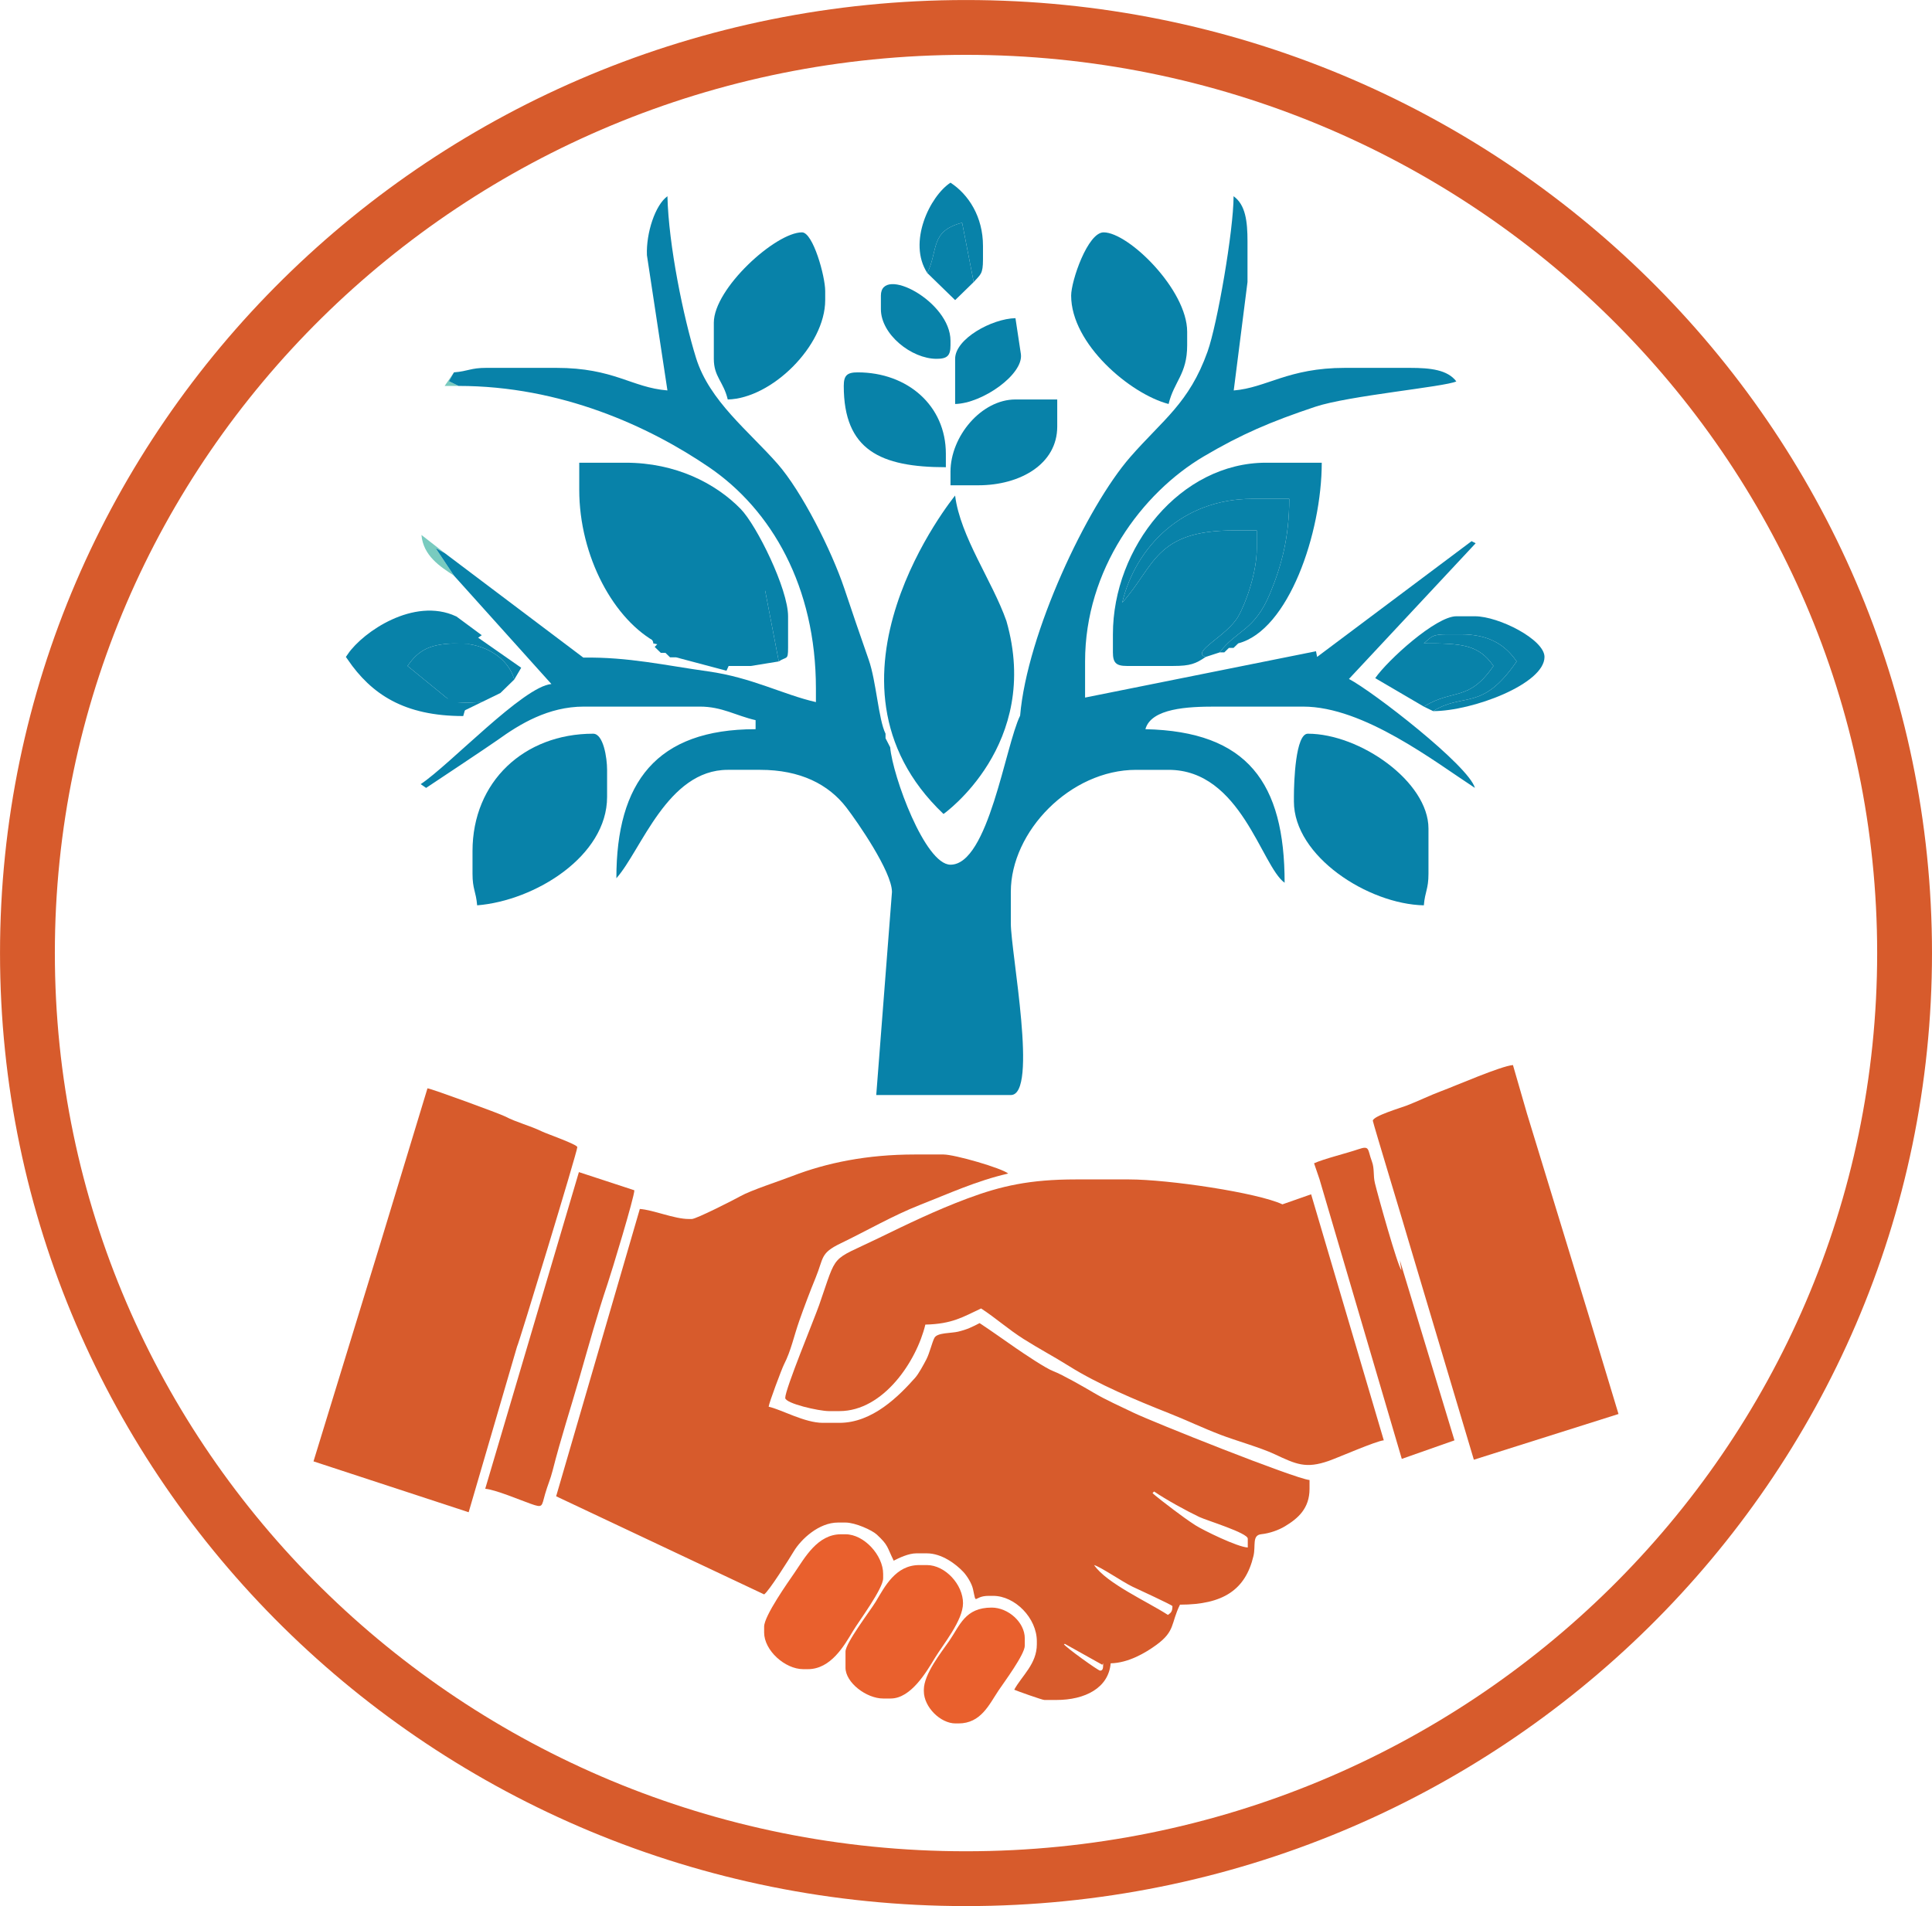 <?xml version="1.0" encoding="UTF-8"?>
<!DOCTYPE svg PUBLIC "-//W3C//DTD SVG 1.1//EN" "http://www.w3.org/Graphics/SVG/1.1/DTD/svg11.dtd">
<!-- Creator: CorelDRAW 2021 (64-Bit) -->
<svg xmlns="http://www.w3.org/2000/svg" xml:space="preserve" width="14.914mm" height="14.718mm" version="1.1" style="shape-rendering:geometricPrecision; text-rendering:geometricPrecision; image-rendering:optimizeQuality; fill-rule:evenodd; clip-rule:evenodd"
viewBox="0 0 1491.42 1471.79"
 xmlns:xlink="http://www.w3.org/1999/xlink"
 xmlns:xodm="http://www.corel.com/coreldraw/odm/2003">
 <defs>
  <style type="text/css">
   <![CDATA[
    .str0 {stroke:#D75B2C;stroke-width:42.33;stroke-miterlimit:2.613}
    .str1 {stroke:#0882A9;stroke-width:7.62;stroke-miterlimit:2.613}
    .fil0 {fill:none}
    .fil4 {fill:#E9602D}
    .fil3 {fill:#D75B2C}
    .fil1 {fill:#0882A9}
    .fil2 {fill:#79CBBF}
   ]]>
  </style>
 </defs>
 <g id="Layer_x0020_1">
  <g id="_1959863185136">
   <path class="fil0 str0" d="M745.71 21.17c400.15,0 724.54,319.99 724.54,714.72 0,394.73 -324.39,714.73 -724.54,714.73 -400.15,0 -724.53,-320 -724.53,-714.73 0,-394.73 324.38,-714.72 724.53,-714.72z"/>
   <path class="fil1" d="M715.83 210.79l3.58 3.49 -3.58 -3.49c8.69,-17.64 1.84,-32.32 26.89,-38.82l8.93 45.79 -3.58 3.49 -3.58 3.49 -3.58 3.49 -3.59 3.48 3.59 -3.48 3.58 -3.49 3.58 -3.49 3.58 -3.49c5.32,-5.95 7.17,-6.06 7.17,-17.43l0 -10.47c0,-22.48 -11.12,-39.72 -25.08,-48.82 -15.86,10.34 -33.31,46.13 -17.91,69.75z"/>
   <path class="fil1" d="M551.04 249.15l0 27.9c0,13.96 7.38,17.34 10.75,31.39 33.85,-0.73 75.23,-41.39 75.23,-76.73l0 -6.97c0,-11.51 -9.41,-45.34 -17.91,-45.34 -20.33,0 -68.07,43.32 -68.07,69.75z"/>
   <path class="fil1" d="M715.83 210.79l3.58 3.49 17.91 17.43 3.59 -3.48 3.58 -3.49 3.58 -3.49 3.58 -3.49 -8.93 -45.79c-25.05,6.5 -18.2,21.18 -26.89,38.82z"/>
   <path class="fil1" d="M680.01 228.23l0 10.46c0,19.58 23.68,38.36 42.98,38.36 8.26,0 10.75,-2.42 10.75,-10.46l0 -3.49c0,-30.53 -53.73,-58.55 -53.73,-34.87z"/>
   <polygon class="fil2" points="354.01,297.98 346.54,294.31 350.43,287.51 343.26,297.98 "/>
   <path class="fil1" d="M651.35 297.98c0,49.48 28.24,62.77 78.81,62.77l0 -10.46c0,-37.07 -29.57,-62.78 -68.07,-62.78 -8.25,0 -10.74,2.43 -10.74,10.47z"/>
   <path class="fil1" d="M737.32 277.05l0 34.88c21.07,-0.46 52.85,-22.87 50.77,-38.47l-4.2 -27.8c-18.23,0.4 -46.57,15.93 -46.57,31.39z"/>
   <path class="fil1" d="M826.88 228.23c0,37.4 45.71,76.02 75.23,83.7 4.2,-17.54 14.33,-22.92 14.33,-45.34l0 -10.46c0,-32.39 -45.26,-76.73 -64.48,-76.73 -12.31,0 -25.08,37.47 -25.08,48.83z"/>
   <path class="fil1" d="M733.74 364.24l0 10.46 21.5 0c32.16,0 60.9,-16.28 60.9,-45.33l0 -20.93 -32.25 0c-26.38,0 -50.15,28.53 -50.15,55.8z"/>
   <path class="fil1" d="M508.05 496.77c1.89,-4.15 -20.39,-30.89 -26.26,-44.18 -7.43,-16.81 -13.14,-44.52 -13.14,-67.42l21.49 0c26.87,0 53.51,7.68 70.31,18.74 12.37,8.15 37.77,38.01 30,51.01l10.74 55.8 -21.49 3.49 21.49 -3.49c6.04,-4.09 7.17,-0.5 7.17,-10.46l0 -24.42c0,-21.03 -24.18,-70.15 -36.63,-82.91 -19.3,-19.76 -50.14,-35.66 -88.75,-35.66l-35.83 0 0 20.92c0,51.11 26.59,100.9 60.9,118.58zm82.4 -45.34l-3.59 -3.49 3.59 3.49zm-10.75 -13.95l-3.58 -3.49 -3.58 -3.49 -3.59 -3.48 -3.58 -3.49 3.58 3.49 3.59 3.48 3.58 3.49 3.58 3.49 3.58 3.49 3.58 3.48 -3.58 -3.48 -3.58 -3.49zm-64.48 62.78l-3.58 0 3.58 0zm7.16 3.48l-3.58 0 3.58 0z"/>
   <path class="fil1 str1" d="M508.05 496.77l3.59 3.49 3.58 0 3.58 3.48 3.58 0 39.41 10.47c-19,-12.85 -34.94,-12.1 -47.81,-33.68 -10.92,-18.31 -20.26,-32.65 -20.26,-60.49l0 -10.46 32.24 0c9.67,0 32.29,10.28 39.41,13.95l3.58 3.49 3.59 3.48 3.58 3.49 3.58 3.49 3.58 3.49 3.58 3.48 0 3.49 3.59 3.49 0 3.49c7.77,-13 -17.63,-42.86 -30,-51.01 -16.8,-11.06 -43.44,-18.74 -70.31,-18.74l-21.49 0c0,22.9 5.71,50.61 13.14,67.42 5.87,13.29 28.15,40.03 26.26,44.18z"/>
   <path class="fil1" d="M561.79 514.21l17.91 0 21.49 -3.49 -10.74 -55.8 0 -3.49 -3.59 -3.49 0 -3.49 -3.58 -3.48 -3.58 -3.49 -3.58 -3.49 -3.58 -3.49 -3.59 -3.48 -3.58 -3.49c-7.12,-3.67 -29.74,-13.95 -39.41,-13.95l-32.24 0 0 10.46c0,27.84 9.34,42.18 20.26,60.49 12.87,21.58 28.81,20.83 47.81,33.68z"/>
   <path class="fil2" d="M350.43 444.45l-14.14 -21.22 6.97 3.79 -17.91 -13.95c1.38,16.06 14.42,24.43 25.08,31.38z"/>
   <path class="fil1" d="M930.77 507.23l10.75 -3.49c13.14,-17.47 26.83,-16.31 38.99,-45.74 8.83,-21.41 14.74,-43.31 14.74,-72.83l-28.66 0c-53.75,0 -89.98,37.09 -100.3,80.21 25.08,-28.09 25.3,-55.8 85.97,-55.8l17.92 0 0 13.95c0,17.92 -7.88,41.05 -14.28,52.37 -8.6,15.21 -37.21,27.71 -25.13,31.33zm25.08 -10.46l-3.59 3.49 3.59 -3.49zm-7.17 3.49l-3.58 3.48 3.58 -3.48z"/>
   <path class="fil1" d="M1099.14 545.59c22.86,-14.11 34.51,-3.43 53.74,-31.38 -11.55,-16.8 -25.09,-17.44 -53.74,-17.44 6.11,-5.17 6.23,-6.98 17.91,-6.98l10.75 0c21.74,0 34.24,8.21 42.99,20.93 -26.81,38.97 -40.43,23.5 -64.48,38.36 30.29,0 85.97,-20.93 85.97,-41.85 0,-13.43 -35.32,-31.39 -53.73,-31.39l-14.33 0c-15.79,0 -53.11,34.02 -62.61,47.77l37.53 21.98z"/>
   <path class="fil1" d="M941.52 503.74l3.58 0 3.58 -3.48 3.58 0 3.59 -3.49c38.86,-10.1 64.48,-85.26 64.48,-139.5l-42.99 0c-66.04,0 -118.22,65.22 -118.22,132.52l0 13.95c0,8.04 2.5,10.47 10.75,10.47l35.82 0c13.25,0 17.39,-1.78 25.08,-6.98 -12.08,-3.62 16.53,-16.12 25.13,-31.33 6.4,-11.32 14.28,-34.45 14.28,-52.37l0 -13.95 -17.92 0c-60.67,0 -60.89,27.71 -85.97,55.8 10.32,-43.12 46.55,-80.21 100.3,-80.21l28.66 0c0,29.52 -5.91,51.42 -14.74,72.83 -12.16,29.43 -25.85,28.27 -38.99,45.74z"/>
   <path class="fil1" d="M357.59 549.08l14.33 -6.97 -22.13 0.83 -35.18 -28.73c8.74,-12.72 18.03,-17.44 39.4,-17.44 20.64,0 38.53,11.64 42.99,27.9l-3.58 3.49 -3.58 3.48 -3.59 3.49 3.59 -3.49 3.58 -3.48 3.58 -3.49 5.34 -9.08 -51.91 -36.26 14.93 11.04 -4.18 2.91c-2.09,2.04 -48.79,-10.59 -68.07,17.44 25.89,37.64 39.99,23.23 64.48,38.36z"/>
   <path class="fil1 str1" d="M357.59 549.08c-24.49,-15.13 -38.59,-0.72 -64.48,-38.36 19.28,-28.03 65.98,-15.4 68.07,-17.44l4.18 -2.91 -14.93 -11.04c-30,-14.01 -67.54,11.51 -78.81,27.9 17.55,25.51 41.48,41.85 85.97,41.85z"/>
   <path class="fil1" d="M1099.14 545.59l7.17 3.49c24.05,-14.86 37.67,0.61 64.48,-38.36 -8.75,-12.72 -21.25,-20.93 -42.99,-20.93l-10.75 0c-11.68,0 -11.8,1.81 -17.91,6.98 28.65,0 42.19,0.64 53.74,17.44 -19.23,27.95 -30.88,17.27 -53.74,31.38z"/>
   <path class="fil1" d="M371.92 542.11l14.33 -6.98 3.59 -3.49 3.58 -3.48 3.58 -3.49c-4.46,-16.26 -22.35,-27.9 -42.99,-27.9 -21.37,0 -30.66,4.72 -39.4,17.44l35.18 28.73 22.13 -0.83z"/>
   <path class="fil1" d="M364.76 657.2l0 17.43c0,12.03 2.65,13.51 3.58,24.42 44.74,-3.63 100.31,-38.04 100.31,-83.7l0 -20.93c0,-9.26 -2.85,-27.9 -10.75,-27.9 -53.27,0 -93.14,37.03 -93.14,90.68z"/>
   <path class="fil1" d="M350.43 287.51l-3.89 6.8 7.47 3.67c78.93,0 146.99,31.15 193.4,62.82 48.12,32.84 82.44,92.04 82.44,170.84l0 10.47c-25.16,-5.71 -49.52,-19.01 -83.13,-23.7 -33.62,-4.69 -61.54,-11.18 -96.41,-10.65l-107.05 -80.74 -6.97 -3.79 14.14 21.22 75.23 83.71c-21.62,1.75 -78.57,62.55 -100.9,77.3l4.18 2.91c0.02,0.02 49.63,-32.98 55.16,-36.97 17.04,-12.28 39.12,-25.81 66.64,-25.81l89.55 0c17.08,0 27.85,7.03 42.99,10.47l0 6.97c-76.66,0 -107.47,41.09 -107.47,115.09 19.21,-21.51 39.23,-83.7 85.98,-83.7l25.07 0c30.83,0 52.76,11.1 66.65,29.28 8.44,11.03 34.97,49.27 35.05,64.99l-12.14 156.83 103.89 0c21.34,0 0,-110.38 0,-132.52l0 -24.42c0,-46.54 45.88,-94.16 96.72,-94.16l25.08 0c55.93,0 71.63,74.4 89.56,87.19 0,-77.14 -28.55,-116.87 -107.47,-118.58 4.46,-16.26 33.15,-17.44 53.73,-17.44l68.07 0c46.82,0 101.49,42.53 132.55,62.78 -4.69,-17.1 -78.51,-74.31 -97.22,-84.13l97.81 -104.78 -3.15 -1.61 -119.25 89.38 -0.84 -4.39 -178.27 35.78 0 -27.9c0,-70.96 43.69,-130.03 91.68,-158.36 28.86,-17.04 51.49,-26.75 86.04,-38.3 25.61,-8.57 99.79,-15.33 108.87,-19.57 -6.75,-8.96 -19.85,-10.46 -35.83,-10.46l-50.15 0c-43.82,0 -60.43,15.37 -85.86,17.45l10.63 -83.72 0 -31.38c0,-15.56 -1.54,-28.32 -10.75,-34.88 0,26.29 -12.53,98.77 -20.08,119.95 -14.18,39.81 -34.55,52.64 -59.66,81.42 -33.53,38.43 -79.62,136.25 -85.04,199.7 -11.46,23.25 -24.44,115.09 -53.74,115.09 -19.68,0 -44.67,-68.51 -46.57,-90.68l-3.58 -6.97 0 -3.49c-5.49,-11.13 -7.13,-40.4 -12.99,-57.1 -6.95,-19.78 -13.05,-37.78 -18.8,-54.94 -9.94,-29.62 -32.97,-75.14 -51.54,-96.31 -22.26,-25.37 -52.61,-48.55 -62.93,-81.72 -9.77,-31.41 -21.25,-87.34 -22.11,-124.95 -9.42,6.72 -16.51,28.41 -15.83,45.52l15.83 104.44c-27.84,-2.25 -41.05,-17.43 -85.98,-17.43l-53.73 0c-12.35,0 -13.87,2.58 -25.08,3.48z"/>
   <path class="fil1" d="M998.84 615.35l0 3.48c0,42.4 57.26,79.28 100.3,80.22 0.93,-10.91 3.58,-12.39 3.58,-24.42l0 -34.87c0,-36.17 -52.88,-73.24 -93.14,-73.24 -9.47,0 -10.74,36.9 -10.74,48.83z"/>
   <path class="fil1" d="M737.3 382.63c0,0 -117.15,143.09 -8.95,245.88 0,0 75.95,-53.49 48.57,-149 -10.86,-30.94 -35.59,-64.99 -39.62,-96.88z"/>
   <path class="fil1" d="M735.84 421.6c0,0 -80.03,97.74 -6.12,167.94 0,0 51.88,-36.53 33.18,-101.77 -7.42,-21.14 -24.31,-44.39 -27.06,-66.17z"/>
   <path class="fil3" d="M1081.47 980.97l2.01 8.01 -2.01 -8.01zm-67.07 -82.74l4.19 12.26 63.53 215.98 40.66 -14.31 -42.19 -139.19 1.27 7.91c-2.97,-3.32 -18.19,-57.84 -20.47,-67.28 -1.49,-6.17 -0.21,-11.13 -2.38,-16.91 -3.44,-9.17 -1.38,-12.4 -10.37,-9.32 -9.15,3.14 -27.07,7.51 -34.24,10.86z"/>
   <path class="fil3" d="M1059.76 865.39c0,1.25 27.1,90.54 27.32,91.88l50.67 169.85 111.66 -35.3 -23.68 -78.34 -46.94 -153.53 -10.86 -37.58c-9.31,0.75 -44.11,15.95 -55.04,20.01 -9.07,3.37 -17.55,7.61 -26.86,11.22 -4.49,1.74 -26.27,8.15 -26.27,11.79z"/>
   <path class="fil3" d="M606.16 1079.39c0,4.29 26,10.19 33.73,10.19l8.14 0c33.88,0 59.53,-38.5 66.3,-66.8 20.8,-0.46 29.16,-5.98 43.03,-12.46 11.63,7.58 20.59,15.83 32.78,23.57 11.88,7.53 23.36,13.54 35.35,21.07 21.93,13.76 51.05,26.02 76.79,36.2 13.67,5.41 25.74,11.26 39.86,16.68 11.68,4.49 30.64,9.8 41.65,14.94 16.76,7.83 24.17,11.51 42.12,5.18 7.49,-2.65 36.28,-15.27 42.31,-15.83l-56.09 -189.96 -22.15 7.76c-19.31,-9.02 -87.79,-19.25 -118.64,-19.25l-40.7 0c-35.78,0 -57.9,5.07 -83.76,14.7 -24.3,9.06 -46.4,19.79 -68.61,30.59 -38.1,18.54 -31.4,10.14 -45.88,51.58 -3.96,11.34 -26.23,64.94 -26.23,71.84z"/>
   <path class="fil3" d="M374.58 1149.55c7.82,0.66 26.89,8.69 34.86,11.52 9.87,3.52 8.56,2.24 11.33,-7.41 2.01,-7.04 4.07,-11.22 5.82,-18.11 6.21,-24.5 13.9,-48.05 20.92,-72.47 6.91,-24.01 13.69,-48.61 21.54,-71.88 2.95,-8.71 20.68,-66.98 20.65,-72.13l-42.81 -14.03 -72.31 244.51z"/>
   <path class="fil3" d="M293.8 959.51l-51.79 168.88 119.77 39.28 37.36 -127.91c1.25,-1.83 46.52,-150.63 46.52,-153.99 0,-2.11 -23.48,-10.28 -27.16,-12.06 -9.87,-4.77 -19.28,-6.84 -28.68,-11.71 -3.91,-2.02 -56.34,-21.28 -59.83,-21.67l-36.19 119.18z"/>
   <path class="fil3" d="M821.33 1269.61l0.68 -0.32 28.9 16.16 0.66 -1.12c-0.06,2.49 0.36,5.66 -2.33,5.66 -1.49,0 -26.7,-18.14 -27.91,-20.38zm23.26 -61.15c4.84,1.26 22.25,13.15 29.47,16.61 3.13,1.5 31.01,14.3 31.01,15.1 0,4.19 -1.13,5.11 -3.49,6.79 -15.66,-10.21 -47.2,-24.27 -56.99,-38.5zm61.33 -42.71c-1.71,-1.28 -16.35,-12.39 -16.16,-12.95l1.16 -1.14c9.11,6.22 24.62,14.78 34.86,19.66 5.68,2.71 37.45,12.29 37.45,16.76l0 6.8c-7.7,-0.17 -34.76,-13.48 -40.5,-17.19 -5.42,-3.49 -11.53,-7.97 -16.81,-11.94zm-371.87 -224.5l-2.32 0c-11.27,0 -27.4,-7.03 -37.81,-7.76l-64.6 221.86 160.56 75.76c3.63,-2.37 19.43,-27.5 22.86,-33.22 5.73,-9.53 19.47,-22.26 34.13,-22.26l5.82 0c7.52,0 20.45,5.83 24.18,9.29 9.02,8.39 7.73,9.4 13.03,20.15 4.08,-2.1 11.41,-5.66 17.45,-5.66l8.14 0c11.46,0 22.39,8.18 28.22,14.41 2.67,2.85 6.42,8.69 7.4,13.19 2.89,13.33 0,5.23 12.07,5.23l3.49 0c16.88,0 33.73,17.16 33.73,35.1l0 2.27c0,15.27 -11.57,24.27 -17.45,35.1 2.04,0.95 21.65,7.92 23.26,7.92l9.31 0c22,0 40.23,-9.2 41.87,-28.3 13.67,-0.3 26.78,-8 35.36,-14.27 14.64,-10.71 11.01,-16.56 18.14,-31.02 33.28,0 50.57,-11.44 56.74,-37.61 1.89,-7.99 -1.29,-16 6.02,-16.79 6.48,-0.69 13.29,-3.13 18.19,-6.06 10.14,-6.08 19.07,-13.81 19.07,-28.99l0 -6.8c-11.04,-0.89 -122.08,-45.23 -136.09,-52.07 -9.87,-4.81 -21.22,-9.76 -30.69,-15.41 -6.83,-4.07 -24.32,-14.06 -30.78,-16.46 -6.16,-2.28 -23.19,-13.83 -29.22,-17.97 -9.25,-6.35 -18.66,-13.19 -27.93,-19.24 -6.06,3.12 -9.3,4.8 -16.51,6.58 -5.37,1.32 -16.1,0.63 -18.34,4.79 -1.8,3.34 -3.72,11.77 -6.22,16.59 -2.05,3.97 -5.97,11.21 -8.65,14.22 -12.4,13.92 -32.8,34.82 -58.45,34.82l-12.79 0c-14.14,0 -31.69,-10.15 -41.87,-12.46 0.25,-2.94 10.14,-29.28 11.84,-32.63 5.5,-10.78 7.55,-21.58 11.83,-33.78 3.47,-9.91 8.45,-23.11 12.55,-33.07 6.43,-15.62 3.46,-18.98 19.22,-26.58 19.63,-9.46 40.91,-21.75 61.33,-29.74 21.79,-8.52 43.76,-18.69 68.16,-24.23 -4.99,-4.22 -41.27,-14.72 -50.01,-14.72l-22.1 0c-36.73,0 -67.95,6.37 -94.56,16.65 -9.92,3.84 -32,11 -39.93,15.48 -4.66,2.64 -34.22,17.69 -37.65,17.69z"/>
   <path class="fil4" d="M623.61 1288.85c17.78,0 28.05,-18.09 34.86,-29.47 4.49,-7.52 23.29,-32.66 23.29,-40.73l0 -3.39c0,-14.24 -14.65,-30.57 -29.07,-30.57l-3.49 0c-18.25,0 -28.04,18.31 -35.83,29.66 -4.92,7.17 -23.49,33.33 -23.49,41.67l0 4.53c0,13.75 16.02,28.3 30.24,28.3l3.49 0z"/>
   <path class="fil4" d="M687.58 1311.5c15.65,0 27.65,-20.62 34.12,-31.32 6.28,-10.37 21.71,-28.94 21.71,-42.28 0,-14.39 -13.76,-29.44 -27.92,-29.44l-5.81 0c-18.45,0 -26.75,16.82 -33.69,28.35 -4.09,6.78 -23.3,31.79 -23.3,38.46l0 12.45c0,11.52 16.18,23.78 29.07,23.78l5.82 0z"/>
   <path class="fil4" d="M739.92 1330.75c17.3,0 23.63,-14.56 30.89,-25.41 4.1,-6.12 20.28,-27.9 20.28,-34.6l0 -5.66c0,-12.46 -12.82,-23.78 -25.59,-23.78 -20.56,0 -24.45,13.72 -32.8,25.82 -5.91,8.56 -19.53,25.46 -19.53,37.59l0 1.13c0,12.29 12.85,24.91 24.42,24.91l2.33 0z"/>
  </g>
 </g>
</svg>
